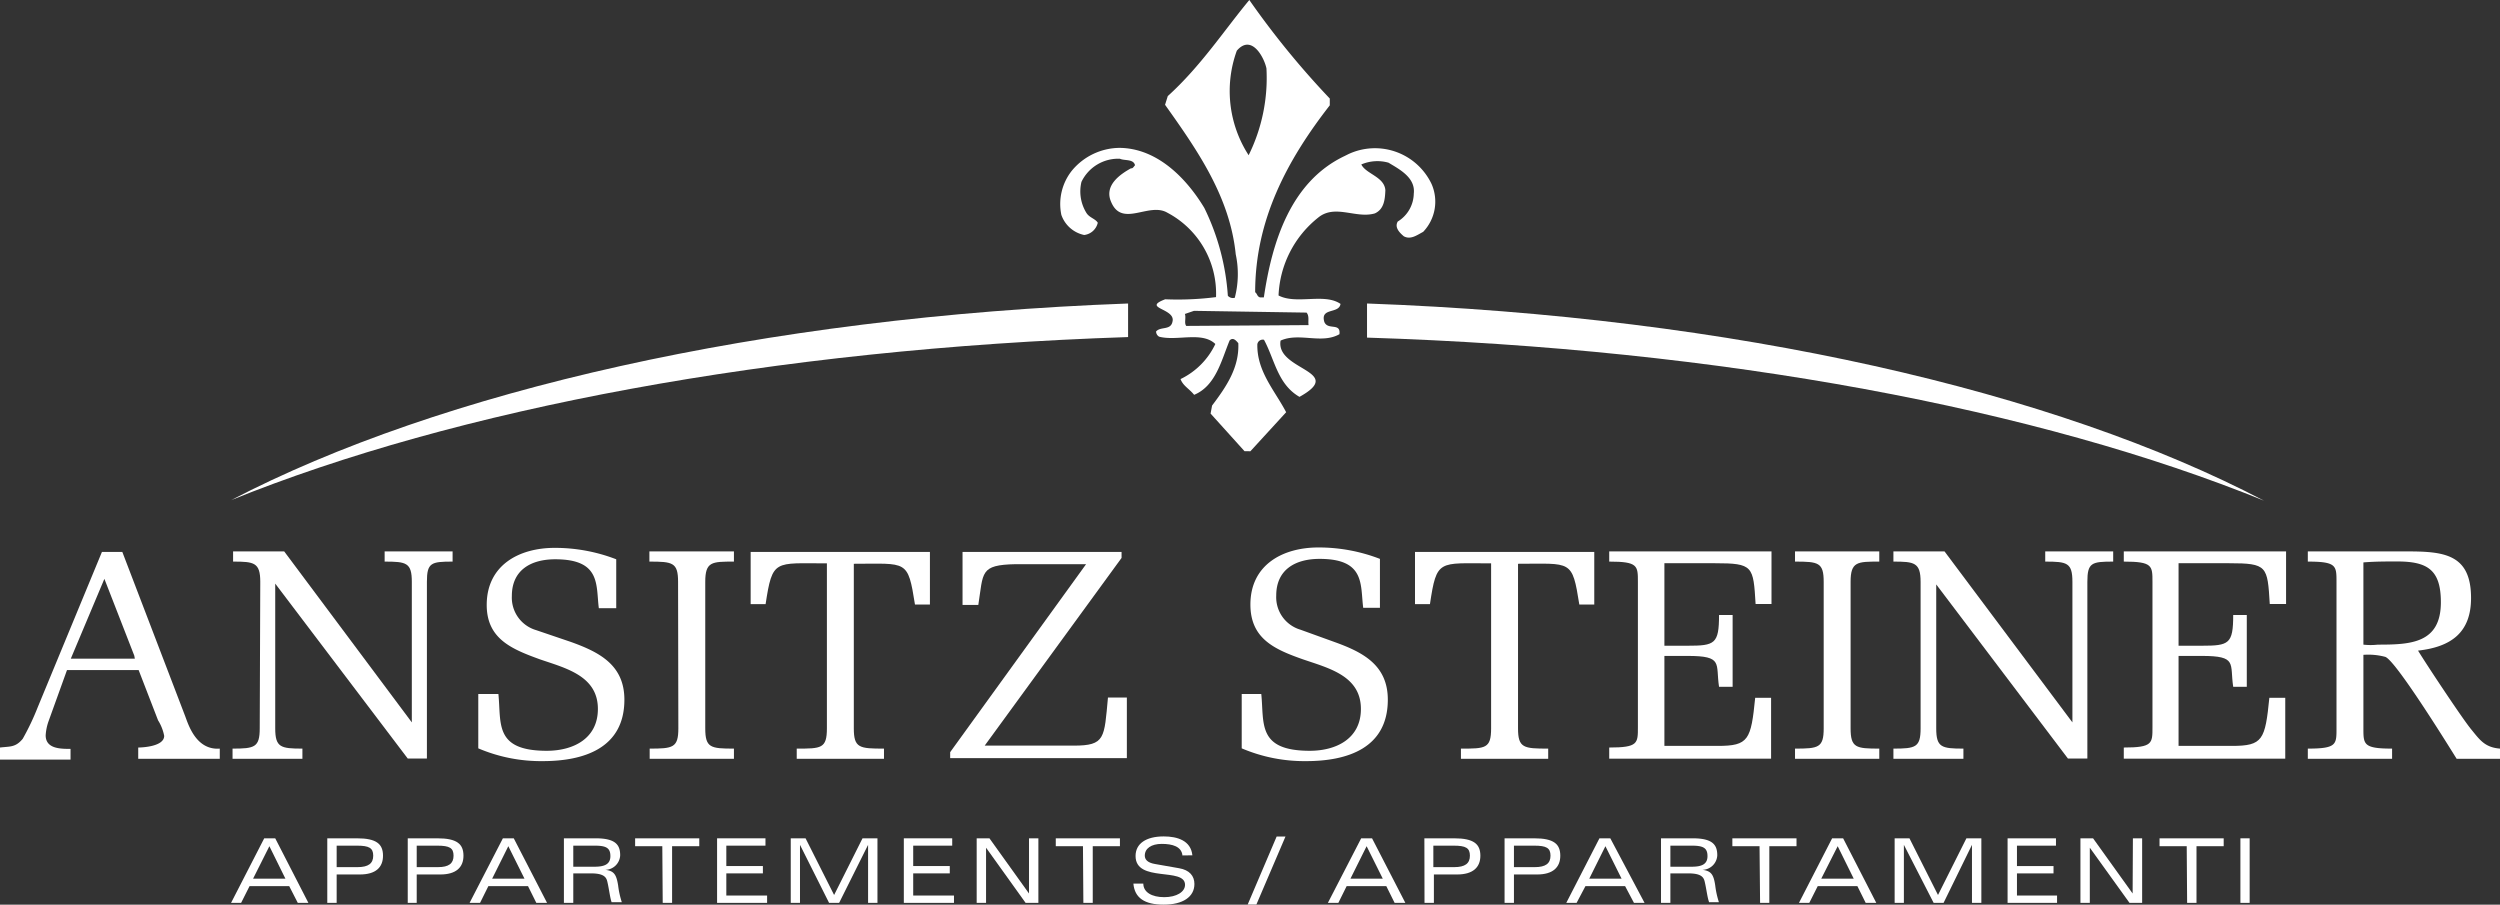 <svg id="Ebene_1" data-name="Ebene 1" xmlns="http://www.w3.org/2000/svg" viewBox="0 0 183.94 66.56"><rect x="0" y="0" width="183.94" height="66.56" fill="#333333" stroke="none"/><defs><style>.cls-1{fill:#fff;}</style></defs><path class="cls-1" d="M21.28,65.2H18.36l-.62,1.23H17l2.44-4.75h.81l2.44,4.75h-.78ZM21,64.65l-1.18-2.39-1.2,2.39Z" transform="translate(0 0)"/><path class="cls-1" d="M24.08,61.68h2.19c1.43,0,1.91.42,1.91,1.28s-.54,1.38-1.7,1.38H24.77v2.09h-.69Zm2.23,2.12c.79,0,1.15-.27,1.15-.84s-.3-.74-1.2-.74H24.77V63.8Z" transform="translate(0 0)"/><path class="cls-1" d="M30,61.68h2.19c1.43,0,1.91.42,1.91,1.28s-.55,1.38-1.7,1.38H30.66v2.09H30Zm2.23,2.12c.79,0,1.14-.27,1.14-.84s-.29-.74-1.2-.74H30.66V63.8Z" transform="translate(0 0)"/><path class="cls-1" d="M38.85,65.2H35.93l-.61,1.23h-.77L37,61.68h.8l2.45,4.75h-.79Zm-.26-.55L37.4,62.26l-1.19,2.39Z" transform="translate(0 0)"/><path class="cls-1" d="M42.18,66.43h-.69V61.68h2.34c1.47,0,1.8.49,1.8,1.25A1.12,1.12,0,0,1,44.54,64h0c.64.08.81.34.94,1.15a6.43,6.43,0,0,0,.27,1.23H45c-.12-.33-.19-1-.32-1.53-.08-.34-.3-.59-1.2-.59h-1.3Zm0-2.66h1.56c.72,0,1.17-.17,1.17-.78s-.32-.77-1.16-.77H42.18Z" transform="translate(0 0)"/><path class="cls-1" d="M48.73,62.26h-2v-.58h4.72v.58h-2v4.17h-.69Z" transform="translate(0 0)"/><path class="cls-1" d="M52.76,61.68h3.56v.54H53.44v1.5h2.69v.54H53.44v1.63h3v.54H52.76Z" transform="translate(0 0)"/><path class="cls-1" d="M58.86,62.16h0v4.27h-.68V61.68h1.09l2.1,4.17,2.09-4.17h1.1v4.75h-.69V62.16h0l-2.13,4.27H61Z" transform="translate(0 0)"/><path class="cls-1" d="M66.5,61.68h3.56v.54H67.19v1.5h2.69v.54H67.19v1.63h3v.54H66.5Z" transform="translate(0 0)"/><path class="cls-1" d="M75.71,61.68h.69v4.75h-.94l-2.91-4.06h0v4.06h-.69V61.68h.94l2.91,4.06h0Z" transform="translate(0 0)"/><path class="cls-1" d="M79.68,62.26h-2v-.58H82.4v.58h-2v4.17h-.69Z" transform="translate(0 0)"/><path class="cls-1" d="M87,62.94c-.07-.66-.74-.85-1.52-.85s-1.25.34-1.25.86c0,.26.16.52.75.62l1.77.31c.77.13,1.13.57,1.13,1.16,0,.95-.85,1.52-2.26,1.52s-2.14-.5-2.23-1.55h.73c0,.64.63,1,1.54,1s1.53-.39,1.53-.91c0-1.32-3.64-.13-3.64-2.12,0-.91.77-1.44,2.07-1.44,1,0,2,.3,2.11,1.39Z" transform="translate(0 0)"/><path class="cls-1" d="M93.93,61.55h.65l-2.14,5H91.8Z" transform="translate(0 0)"/><path class="cls-1" d="M102,65.2H99.08l-.61,1.23H97.7l2.45-4.75h.8l2.45,4.75h-.79Zm-.26-.55-1.19-2.39-1.19,2.39Z" transform="translate(0 0)"/><path class="cls-1" d="M104.8,61.68H107c1.43,0,1.92.42,1.92,1.28s-.55,1.38-1.71,1.38H105.5v2.09h-.69ZM107,63.8c.79,0,1.15-.27,1.15-.84s-.3-.74-1.2-.74h-1.49V63.8Z" transform="translate(0 0)"/><path class="cls-1" d="M110.7,61.68h2.19c1.43,0,1.91.42,1.91,1.28s-.55,1.38-1.7,1.38h-1.71v2.09h-.69Zm2.23,2.12c.79,0,1.15-.27,1.15-.84s-.3-.74-1.2-.74h-1.49V63.8Z" transform="translate(0 0)"/><path class="cls-1" d="M119.57,65.2h-2.92L116,66.43h-.76l2.44-4.75h.8L121,66.43h-.78Zm-.26-.55-1.19-2.39-1.19,2.39Z" transform="translate(0 0)"/><path class="cls-1" d="M122.9,66.43h-.69V61.68h2.34c1.47,0,1.8.49,1.8,1.25A1.12,1.12,0,0,1,125.26,64h0c.64.08.82.34.94,1.15a6.43,6.43,0,0,0,.27,1.23h-.72c-.13-.33-.2-1-.33-1.53-.08-.34-.3-.59-1.2-.59H122.9Zm0-2.66h1.56c.73,0,1.17-.17,1.17-.78s-.32-.77-1.16-.77H122.9Z" transform="translate(0 0)"/><path class="cls-1" d="M129.46,62.26h-2v-.58h4.72v.58h-2v4.17h-.68Z" transform="translate(0 0)"/><path class="cls-1" d="M136.66,65.2h-2.92l-.62,1.23h-.76l2.44-4.75h.81l2.44,4.75h-.78Zm-.27-.55-1.18-2.39L134,64.65Z" transform="translate(0 0)"/><path class="cls-1" d="M140.08,62.16h0v4.27h-.68V61.68h1.09l2.1,4.17,2.09-4.17h1.1v4.75h-.69V62.16h0L143,66.43h-.73Z" transform="translate(0 0)"/><path class="cls-1" d="M147.71,61.68h3.56v.54H148.4v1.5h2.69v.54H148.4v1.63h2.95v.54h-3.64Z" transform="translate(0 0)"/><path class="cls-1" d="M156.93,61.68h.68v4.75h-.93l-2.92-4.06h0v4.06h-.69V61.68H154l2.91,4.06h0Z" transform="translate(0 0)"/><path class="cls-1" d="M160.89,62.26h-2v-.58h4.72v.58h-2v4.17h-.69Z" transform="translate(0 0)"/><path class="cls-1" d="M164.84,61.68h.68v4.75h-.68Z" transform="translate(0 0)"/><path class="cls-1" d="M105.33,13.54a4.61,4.61,0,0,0-6.14-2.19l-.26.13c-4,1.9-5.35,6.39-5.94,10.4H92.7c-.22-.08-.18-.25-.35-.38,0-5.3,2.33-9.69,5.49-13.75v-.5A62.41,62.41,0,0,1,91.92,0c-1.85,2.23-3.57,4.87-6,7.07l-.2.64c2.39,3.36,4.77,6.77,5.2,11a6.92,6.92,0,0,1-.07,3.2.5.5,0,0,1-.51-.15,17.33,17.33,0,0,0-1.73-6.46c-1.35-2.24-3.5-4.39-6.23-4.42a4.6,4.6,0,0,0-3.51,1.67,3.94,3.94,0,0,0-.78,3.26,2.27,2.27,0,0,0,1.68,1.48,1.17,1.17,0,0,0,1-.9c-.17-.29-.6-.37-.82-.7a3,3,0,0,1-.38-2.31,3,3,0,0,1,2.83-1.7c.34.16,1,0,1.11.48-.09.09-.17.26-.29.22-.8.44-2,1.26-1.47,2.47.8,1.93,2.78,0,4.14.8a6.72,6.72,0,0,1,3.58,6.21,22.26,22.26,0,0,1-3.74.16c-1.76.67.77.66.54,1.63-.12.68-.88.35-1.21.74a.45.45,0,0,0,.22.38c1.31.35,3.15-.41,4.14.54a5.43,5.43,0,0,1-2.56,2.58c.18.5.64.71,1,1.16,1.59-.66,2-2.52,2.61-4,.25-.26.47,0,.64.2.08,1.81-.9,3.22-1.93,4.59l-.11.59,2.5,2.77H92l2.63-2.87c-.83-1.59-2.16-3-2.12-5A.4.4,0,0,1,93,25h0c.79,1.46,1,3.27,2.61,4.2,3.46-1.92-1.77-1.94-1.39-4.14,1.38-.62,3,.28,4.33-.47.11-.88-.85-.27-1.11-.9-.32-1.09,1.08-.57,1.19-1.33-1.19-.82-3.24.07-4.56-.62A7.73,7.73,0,0,1,97,16c1.24-1,2.78.11,4.16-.3.67-.31.74-1,.77-1.7-.07-1-1.42-1.19-1.77-1.9a3,3,0,0,1,2-.13c.81.49,2,1.1,1.86,2.28a2.46,2.46,0,0,1-1.18,2.05c-.24.42.1.79.44,1.08.51.29,1-.1,1.43-.32A3.22,3.22,0,0,0,105.33,13.54ZM91,3.73c1.07-1.25,2,.46,2.18,1.3a12.83,12.83,0,0,1-1.31,6.39A8.69,8.69,0,0,1,91,3.73ZM96.13,23c.22.25.1.63.15.92l-9,.06c-.17-.21,0-.59-.1-.88l.67-.23Z" transform="translate(0 0)"/><path class="cls-1" d="M9,40.61l4.62,12.07c.24.64.81,2.53,2.55,2.4v.75h-6V55s1.91,0,1.91-.86A3.32,3.32,0,0,0,11.63,53L10.2,49.3H4.93L3.56,53.1a3.78,3.78,0,0,0-.2,1c0,1,1.1,1,1.83,1v.79H0V55c.75-.09,1.14,0,1.67-.64a18.08,18.08,0,0,0,1.1-2.31L7.5,40.61Zm.88,7.63-2.2-5.65L5.21,48.46H9.92Z" transform="translate(0 0)"/><path class="cls-1" d="M19.15,42.81c0-1.43-.46-1.49-2-1.49v-.75h3.76L30.3,53.15V42.81c0-1.41-.4-1.49-2-1.49v-.75h5v.75c-1.58,0-1.89.08-1.89,1.49v13H30L20.25,42.94V53.59c0,1.4.4,1.49,2,1.49v.75H17.11v-.75c1.62,0,2-.09,2-1.49Z" transform="translate(0 0)"/><path class="cls-1" d="M42,47.23c2.09.75,3.94,1.69,3.94,4.25,0,3.58-3,4.52-6,4.52a11.74,11.74,0,0,1-4.75-.94v-4h1.48c.22,2.15-.33,4.18,3.56,4.18,1.93,0,3.76-.88,3.76-3.08,0-2.44-2.38-3-4.27-3.65-2.06-.75-3.91-1.5-3.91-4,0-2.92,2.37-4.2,5-4.2a12.51,12.51,0,0,1,4.53.84v3.6H44.06c-.22-1.69.18-3.6-3.21-3.6-1.76,0-3.19.77-3.19,2.7a2.49,2.49,0,0,0,1.78,2.51Z" transform="translate(0 0)"/><path class="cls-1" d="M49.89,42.81c0-1.43-.4-1.49-2.11-1.49v-.75H54v.75c-1.63,0-2.11,0-2.11,1.49V53.59c0,1.43.39,1.49,2.11,1.49v.75h-6.2v-.75c1.71,0,2.11-.06,2.11-1.49Z" transform="translate(0 0)"/><path class="cls-1" d="M68.42,44.48h-1.1c-.53-3.34-.57-3-4.5-3V53.59c0,1.45.41,1.49,2.22,1.49v.75H58.62v-.75c1.8,0,2.22,0,2.22-1.49V41.45c-3.87,0-4-.33-4.51,3h-1.1V40.61H68.42Z" transform="translate(0 0)"/><path class="cls-1" d="M72.45,54.86H79c2.33,0,2.24-.55,2.52-3.54h1.39v4.46h-13v-.44l10-13.83H74.73c-2.66.05-2.37.6-2.75,3H70.82v-3.9h11.7v.44Z" transform="translate(0 0)"/><path class="cls-1" d="M98.17,47.23c2.09.75,3.94,1.69,3.94,4.25,0,3.58-3,4.52-6,4.52a11.74,11.74,0,0,1-4.75-.94v-4H92.8c.22,2.15-.32,4.18,3.57,4.18,1.93,0,3.76-.88,3.76-3.08,0-2.44-2.38-3-4.27-3.65C93.79,47.78,92,47,92,44.48c0-2.92,2.37-4.2,5-4.2a12.51,12.51,0,0,1,4.53.84v3.6H100.3c-.22-1.69.17-3.6-3.21-3.6-1.76,0-3.19.77-3.19,2.7a2.49,2.49,0,0,0,1.78,2.51Z" transform="translate(0 0)"/><path class="cls-1" d="M117.3,44.48h-1.1c-.53-3.34-.57-3-4.51-3V53.59c0,1.45.42,1.49,2.22,1.49v.75h-6.42v-.75c1.8,0,2.22,0,2.22-1.49V41.45c-3.87,0-4-.33-4.5,3h-1.1V40.61H117.3Z" transform="translate(0 0)"/><path class="cls-1" d="M118.4,55c2.13,0,2.11-.31,2.11-1.5V42.81c0-1.19,0-1.49-2.11-1.49v-.75h11.94v3.87h-1.17c-.17-2.79-.17-3-3-3h-3.71v6.07h1.71c2,0,2.31-.13,2.31-2.26h1v5.28h-1c-.26-1.72.33-2.27-2.31-2.27h-1.71v6.62h3.93c2.27,0,2.44-.44,2.75-3.54h1.17v4.48H118.4Z" transform="translate(0 0)"/><path class="cls-1" d="M134.18,42.81c0-1.43-.39-1.49-2.11-1.49v-.75h6.2v.75c-1.62,0-2.11,0-2.11,1.49V53.59c0,1.43.4,1.49,2.11,1.49v.75h-6.2v-.75c1.72,0,2.11-.06,2.11-1.49Z" transform="translate(0 0)"/><path class="cls-1" d="M141.31,42.81c0-1.43-.47-1.49-2-1.49v-.75h3.76l9.41,12.58V42.81c0-1.41-.39-1.49-2-1.49v-.75h5v.75c-1.59,0-1.9.08-1.9,1.49v13h-1.43L142.46,43V53.59c0,1.4.39,1.49,2,1.49v.75h-5.15v-.75c1.63,0,2-.09,2-1.49Z" transform="translate(0 0)"/><path class="cls-1" d="M156.26,55c2.13,0,2.11-.31,2.11-1.5V42.81c0-1.19,0-1.49-2.11-1.49v-.75H168.2v3.87H167c-.17-2.79-.17-3-3-3h-3.71v6.07H162c2,0,2.31-.13,2.31-2.26h1v5.28h-1c-.26-1.72.33-2.27-2.31-2.27h-1.71v6.62h3.93c2.27,0,2.44-.44,2.75-3.54h1.17v4.48H156.26Z" transform="translate(0 0)"/><path class="cls-1" d="M173.89,53.59c0,1.18,0,1.49,2.11,1.49v.75h-6.2v-.75c2.13,0,2.11-.31,2.11-1.49V42.81c0-1.19,0-1.49-2.11-1.49v-.75h7.26c2.74,0,4.75.18,4.75,3.43,0,2.57-1.5,3.6-3.9,3.87.66,1.08,3.26,5,3.9,5.78s1,1.34,2.13,1.43v.75h-3.19c-1.49-2.4-4.57-7.26-5.25-7.5a4.85,4.85,0,0,0-1.61-.15Zm0-6.16a4.7,4.7,0,0,0,1.06,0c2.39,0,4.64-.08,4.64-3.12,0-2.4-1-3-3.22-3-.83,0-1.64,0-2.48.07Z" transform="translate(0 0)"/><path class="cls-1" d="M100.58,22.33v2.51c26.16.82,49.45,5.27,66,12C151.17,28.77,127.54,23.31,100.58,22.33Z" transform="translate(0 0)"/><path class="cls-1" d="M83,22.33c-27,1-50.59,6.45-66,14.47,16.52-6.69,39.81-11.13,66-12Z" transform="translate(0 0)"/></svg>